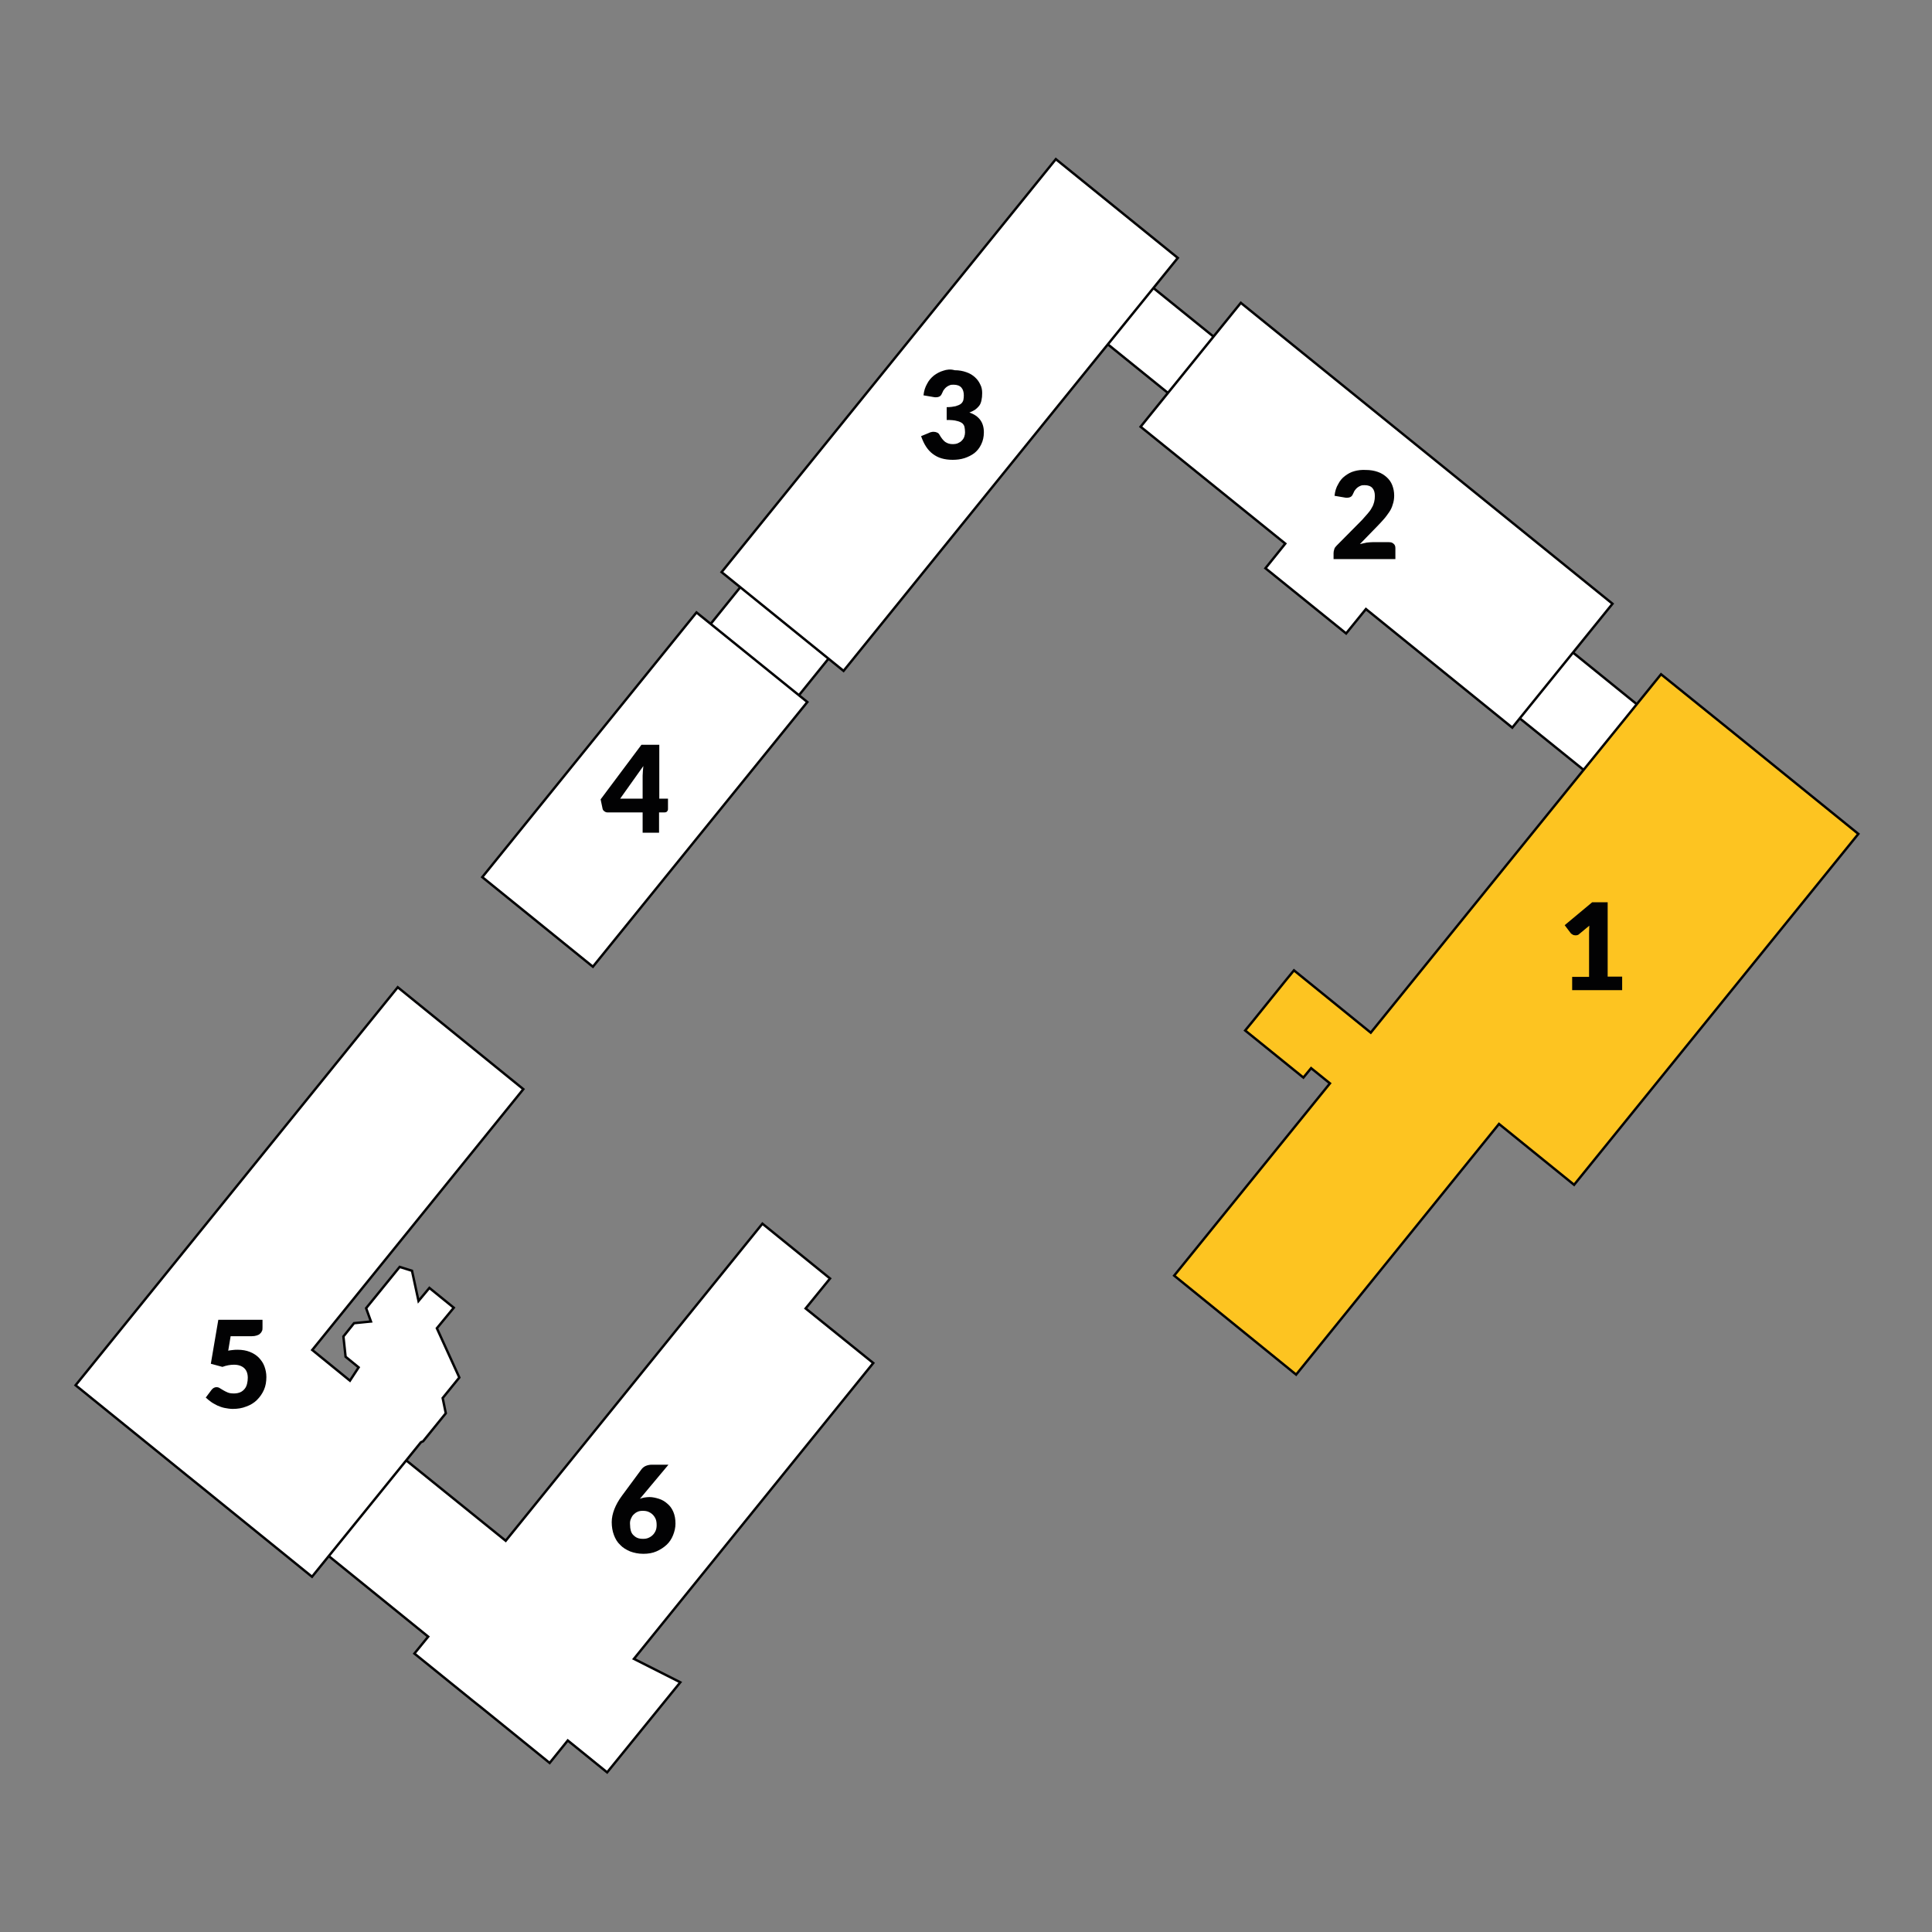 <?xml version="1.0" encoding="utf-8"?>
<svg xmlns="http://www.w3.org/2000/svg" xmlns:xlink="http://www.w3.org/1999/xlink" version="1.1" id="Ebene_1" x="0px" y="0px" viewBox="0 0 800 800" style="enable-background:new 0 0 800 800;" xml:space="preserve" width="1251" height="1251">
<rect x="0" y="0" width="800" height="800" fill="#808080" stroke="none"/>
<style type="text/css">
	.st0{fill:#FFFFFF;}
	.st1{fill:none;stroke:#020203;stroke-width:1;}
	.st2{fill:#FDC421;}
	.st3{fill:#020203;}
</style>
<g>
	<polygon class="st0" points="290.2,263.4 326.7,293 345.6,269.6 309,240.1 290.2,263.4  "/>
	<polygon class="st1" points="290.2,263.4 326.7,293 345.6,269.6 309,240.1 290.2,263.4  "/>
	<polygon class="st0" points="456.4,140.7 486.7,165.2 505.6,141.9 475.3,117.4 456.4,140.7  "/>
	<polygon class="st1" points="456.4,140.7 486.7,165.2 505.6,141.9 475.3,117.4 456.4,140.7  "/>
	<polygon class="st0" points="625.4,294.3 658.1,320.7 680.1,293.5 647.5,267.1 625.4,294.3  "/>
	<polygon class="st1" points="625.4,294.3 658.1,320.7 680.1,293.5 647.5,267.1 625.4,294.3  "/>
	<polygon class="st0" points="199.7,363.2 245.5,400.3 334.3,290.7 288.4,253.6 199.7,363.2  "/>
	<polygon class="st1" points="199.7,363.2 245.5,400.3 334.3,290.7 288.4,253.6 199.7,363.2  "/>
	<polygon class="st0" points="315.7,506.7 209.4,638 165.1,602.2 133,641.8 177.3,677.7 171.6,684.7 195.7,704.2 199.6,707.3    227.6,730 235.1,720.7 251.4,733.9 281.7,696.6 262.5,686.9 361.6,564.4 333.6,541.8 343.7,529.4 315.7,506.7  "/>
	<polygon class="st1" points="315.7,506.7 209.4,638 165.1,602.2 133,641.8 177.3,677.7 171.6,684.7 195.7,704.2 199.6,707.3    227.6,730 235.1,720.7 251.4,733.9 281.7,696.6 262.5,686.9 361.6,564.4 333.6,541.8 343.7,529.4 315.7,506.7  "/>
	<polygon class="st0" points="298.8,236.9 349.3,277.8 487.7,106.8 437.2,65.9 298.8,236.9  "/>
	<polygon class="st1" points="298.8,236.9 349.3,277.8 487.7,106.8 437.2,65.9 298.8,236.9  "/>
	<polygon class="st2" points="769.5,345.3 738.4,320.1 718.9,304.3 687.8,279.2 567.6,427.6 535.8,401.8 532.6,405.7 518.8,422.8    515.6,426.7 539.7,446.2 542.9,442.3 550.7,448.6 486.2,528.2 536.7,569.2 620.7,465.4 651.8,490.6 769.5,345.3  "/>
	<polygon class="st1" points="769.5,345.3 738.4,320.1 718.9,304.3 687.8,279.2 567.6,427.6 535.8,401.8 532.6,405.7 518.8,422.8    515.6,426.7 539.7,446.2 542.9,442.3 550.7,448.6 486.2,528.2 536.7,569.2 620.7,465.4 651.8,490.6 769.5,345.3  "/>
	<polygon class="st0" points="667.7,250 513.8,125.4 472.3,176.7 532.2,225.1 524,235.3 557.4,262.3 565.6,252.2 626.2,301.3    667.7,250  "/>
	<polygon class="st1" points="667.7,250 513.8,125.4 472.3,176.7 532.2,225.1 524,235.3 557.4,262.3 565.6,252.2 626.2,301.3    667.7,250  "/>
	<polygon class="st0" points="216.7,451 164.7,408.8 31.3,573.6 77.1,610.7 83.3,615.7 129.2,652.9 174.3,597.2 175.2,596.8    184.6,585.2 183.3,578.9 190.2,570.4 180.9,550 187.9,541.5 177.8,533.3 173.3,538.7 170.6,526.2 165.5,524.6 151.6,541.7    153.6,547.2 146.6,547.9 142.2,553.4 143.1,561.8 148.5,566.2 144.9,571.7 129.3,559 216.7,451  "/>
	<polygon class="st1" points="216.7,451 164.7,408.8 31.3,573.6 77.1,610.7 83.3,615.7 129.2,652.9 174.3,597.2 175.2,596.8    184.6,585.2 183.3,578.9 190.2,570.4 180.9,550 187.9,541.5 177.8,533.3 173.3,538.7 170.6,526.2 165.5,524.6 151.6,541.7    153.6,547.2 146.6,547.9 142.2,553.4 143.1,561.8 148.5,566.2 144.9,571.7 129.3,559 216.7,451  "/>
	<path class="st3" d="M109,546.5H90.4l-3.1,18.2l4.8,1.3c1.6-0.6,3.2-0.9,4.8-0.9c1.8,0,3.2,0.5,4.2,1.4c1,0.9,1.5,2.3,1.5,4   c0,0.9-0.1,1.7-0.3,2.5c-0.2,0.8-0.5,1.5-1,2.1c-0.5,0.6-1.1,1.1-1.8,1.4c-0.7,0.3-1.6,0.5-2.6,0.5c-1,0-1.9-0.1-2.6-0.4   c-0.7-0.3-1.3-0.6-1.8-0.9c-0.5-0.3-1-0.6-1.5-0.9c-0.4-0.3-0.9-0.4-1.4-0.4c-0.4,0-0.7,0.1-1.1,0.3c-0.3,0.2-0.6,0.4-0.9,0.8   l-2.4,3.2c0.6,0.6,1.4,1.2,2.2,1.8c0.8,0.6,1.7,1,2.6,1.5c0.9,0.4,2,0.8,3,1c1.1,0.2,2.2,0.4,3.4,0.4c2,0,3.9-0.3,5.6-1   c1.7-0.6,3.2-1.5,4.4-2.7c1.2-1.2,2.2-2.6,2.9-4.2c0.7-1.6,1-3.4,1-5.3c0-1.6-0.3-3-0.8-4.4c-0.5-1.4-1.3-2.5-2.3-3.6   c-1-1-2.2-1.8-3.7-2.4c-1.5-0.6-3.2-0.9-5.1-0.9c-0.6,0-1.2,0-1.9,0.1c-0.6,0.1-1.3,0.1-2,0.3l1-6h8.7c0.8,0,1.5-0.1,2.1-0.3   c0.6-0.2,1.1-0.4,1.4-0.8c0.4-0.3,0.6-0.7,0.8-1.1c0.2-0.4,0.2-0.9,0.2-1.5V546.5L109,546.5z"/>
	<path class="st3" d="M273,308.4h-7.4L248.7,331l0.8,3.8c0.1,0.5,0.3,0.8,0.7,1.1c0.4,0.3,0.8,0.5,1.3,0.5h14.6v8.4h6.8v-8.4h2.2   c0.5,0,0.9-0.1,1.1-0.4c0.3-0.3,0.4-0.6,0.4-1v-4.3H273V308.4L273,308.4z M266.2,330.7h-9.4l9.6-13.5c-0.1,0.7-0.1,1.4-0.2,2.1   c0,0.7-0.1,1.3-0.1,1.9V330.7L266.2,330.7z"/>
	<path class="st3" d="M390.6,153.5c-1.4,0.4-2.7,1.1-3.9,2c-1.1,0.9-2.1,2-2.8,3.4c-0.8,1.4-1.3,2.9-1.5,4.8l4.1,0.7   c0.2,0,0.4,0.1,0.6,0.1c0.2,0,0.4,0,0.5,0c0.7,0,1.3-0.2,1.7-0.5c0.4-0.3,0.7-0.9,1-1.6c0.2-0.5,0.4-0.9,0.7-1.2   c0.3-0.4,0.6-0.7,1-1c0.4-0.3,0.8-0.5,1.3-0.7c0.5-0.2,1-0.2,1.6-0.2c1.4,0,2.5,0.4,3.2,1.2c0.7,0.8,1,1.9,1,3.3   c0,0.7-0.1,1.3-0.2,1.9c-0.2,0.6-0.5,1.1-1,1.5c-0.5,0.4-1.2,0.7-2.2,1c-0.9,0.2-2.2,0.4-3.7,0.4v5.3c1.8,0,3.2,0.1,4.2,0.4   c1,0.2,1.8,0.6,2.3,1c0.5,0.5,0.8,1,0.9,1.6c0.1,0.6,0.2,1.3,0.2,2.1c0,0.6-0.1,1.2-0.3,1.8c-0.2,0.6-0.5,1.1-1,1.6   c-0.4,0.5-1,0.8-1.6,1.1c-0.6,0.3-1.4,0.4-2.3,0.4c-1.1,0-2.1-0.3-3-0.9c-0.8-0.6-1.6-1.6-2.4-3c-0.2-0.4-0.5-0.7-1-0.9   c-0.4-0.2-0.9-0.3-1.4-0.3c-0.3,0-0.6,0-0.9,0.1c-0.3,0.1-0.6,0.1-0.9,0.3l-3.4,1.4c0.6,1.7,1.3,3.2,2.1,4.4c0.8,1.2,1.7,2.2,2.8,3   c1.1,0.8,2.2,1.4,3.6,1.8s2.9,0.6,4.6,0.6c1.7,0,3.3-0.2,4.9-0.7c1.5-0.5,2.9-1.2,4.1-2.1c1.2-1,2.1-2.1,2.8-3.6   c0.7-1.4,1.1-3.1,1.1-5c0-4.1-2-6.8-6-8.2c0.9-0.3,1.6-0.7,2.3-1.1c0.7-0.5,1.2-1,1.7-1.6c0.5-0.6,0.8-1.4,1-2.3   c0.2-0.9,0.3-1.9,0.3-3c0-1.3-0.2-2.5-0.8-3.6c-0.5-1.1-1.2-2.1-2.2-3c-1-0.9-2.1-1.6-3.6-2.1c-1.4-0.5-3-0.8-4.8-0.8   C393.6,152.8,392,153,390.6,153.5L390.6,153.5z"/>
	<path class="st3" d="M650.9,410h20.8v-5.6h-6v-30.8h-6.4l-11.4,9.5l2.5,3.3c0.2,0.2,0.4,0.4,0.8,0.6c0.3,0.2,0.7,0.3,1.2,0.3   c0.2,0,0.5,0,0.8-0.1c0.3-0.1,0.5-0.2,0.8-0.5l4.1-3.4c0,1-0.1,1.9-0.1,2.8v18.4h-7V410L650.9,410z"/>
	<path class="st3" d="M560.8,195.1c-1.5,0.4-2.7,1.1-3.9,2s-2.1,2-2.8,3.4c-0.8,1.3-1.3,2.9-1.5,4.8l4.1,0.7c0.2,0,0.4,0.1,0.6,0.1   c0.2,0,0.4,0,0.5,0c0.7,0,1.3-0.2,1.7-0.5c0.4-0.3,0.7-0.9,1-1.6c0.2-0.5,0.4-0.9,0.7-1.2c0.3-0.4,0.6-0.7,1-1   c0.4-0.3,0.8-0.5,1.3-0.7c0.5-0.2,1-0.2,1.6-0.2c1.4,0,2.5,0.4,3.2,1.2c0.7,0.8,1,1.9,1,3.3c0,0.9-0.1,1.7-0.3,2.5   c-0.2,0.8-0.5,1.6-1,2.4c-0.4,0.8-1,1.6-1.7,2.4c-0.7,0.8-1.5,1.7-2.3,2.6l-10.5,10.6c-0.5,0.5-0.9,1-1,1.5   c-0.2,0.6-0.3,1.1-0.3,1.6v2.5h25.6v-4.5c0-0.8-0.2-1.4-0.7-1.8c-0.5-0.5-1.1-0.7-2-0.7h-6.8c-0.8,0-1.6,0.1-2.5,0.2   c-0.9,0.2-1.8,0.4-2.7,0.6l7.1-7.3c1-1,1.9-2,2.7-2.9c0.9-1,1.6-2,2.3-3c0.7-1,1.2-2.1,1.5-3.2c0.4-1.1,0.6-2.4,0.6-3.7   c0-1.6-0.3-3-0.8-4.3c-0.5-1.3-1.3-2.4-2.3-3.3c-1-0.9-2.2-1.7-3.7-2.2c-1.4-0.5-3.1-0.8-4.9-0.8   C563.8,194.5,562.2,194.7,560.8,195.1L560.8,195.1z"/>
	<path class="st3" d="M266.8,620.1c-0.6,0.1-1.3,0.3-1.8,0.5c0.1-0.2,0.3-0.4,0.5-0.6c0.2-0.2,0.3-0.4,0.5-0.6l10.8-12.9h-6.9   c-0.9,0-1.8,0.2-2.5,0.5c-0.7,0.3-1.3,0.8-1.7,1.3l-8.2,11.1c-1.4,1.9-2.4,3.7-3.1,5.5c-0.7,1.8-1.1,3.6-1.1,5.4   c0,1.9,0.3,3.7,0.9,5.3c0.6,1.6,1.4,3,2.6,4.1c1.1,1.2,2.5,2,4.1,2.7c1.6,0.6,3.4,1,5.5,1c2,0,3.8-0.3,5.4-1c1.6-0.7,3-1.6,4.2-2.7   c1.2-1.1,2.1-2.5,2.7-4c0.6-1.5,1-3.1,1-4.8c0-1.9-0.3-3.5-0.9-4.9c-0.6-1.4-1.4-2.5-2.5-3.4c-1-0.9-2.2-1.6-3.5-2   c-1.3-0.4-2.6-0.7-3.9-0.7C268.2,619.9,267.5,620,266.8,620.1L266.8,620.1z M261.2,629c0.3-0.7,0.6-1.3,1.1-1.8   c0.5-0.5,1-0.9,1.7-1.2c0.6-0.3,1.4-0.4,2.1-0.4c0.9,0,1.7,0.1,2.4,0.4c0.7,0.3,1.3,0.7,1.8,1.2c0.5,0.5,0.9,1.1,1.2,1.8   c0.3,0.7,0.4,1.6,0.4,2.5c0,0.8-0.1,1.6-0.4,2.3c-0.3,0.7-0.7,1.3-1.2,1.8c-0.5,0.5-1.1,0.9-1.8,1.2c-0.7,0.3-1.4,0.4-2.2,0.4   c-0.9,0-1.7-0.1-2.4-0.4c-0.7-0.3-1.2-0.7-1.7-1.2c-0.5-0.5-0.8-1.1-1-1.8c-0.2-0.7-0.3-1.5-0.3-2.4   C260.8,630.5,260.9,629.7,261.2,629L261.2,629z"/>
</g>
</svg>
